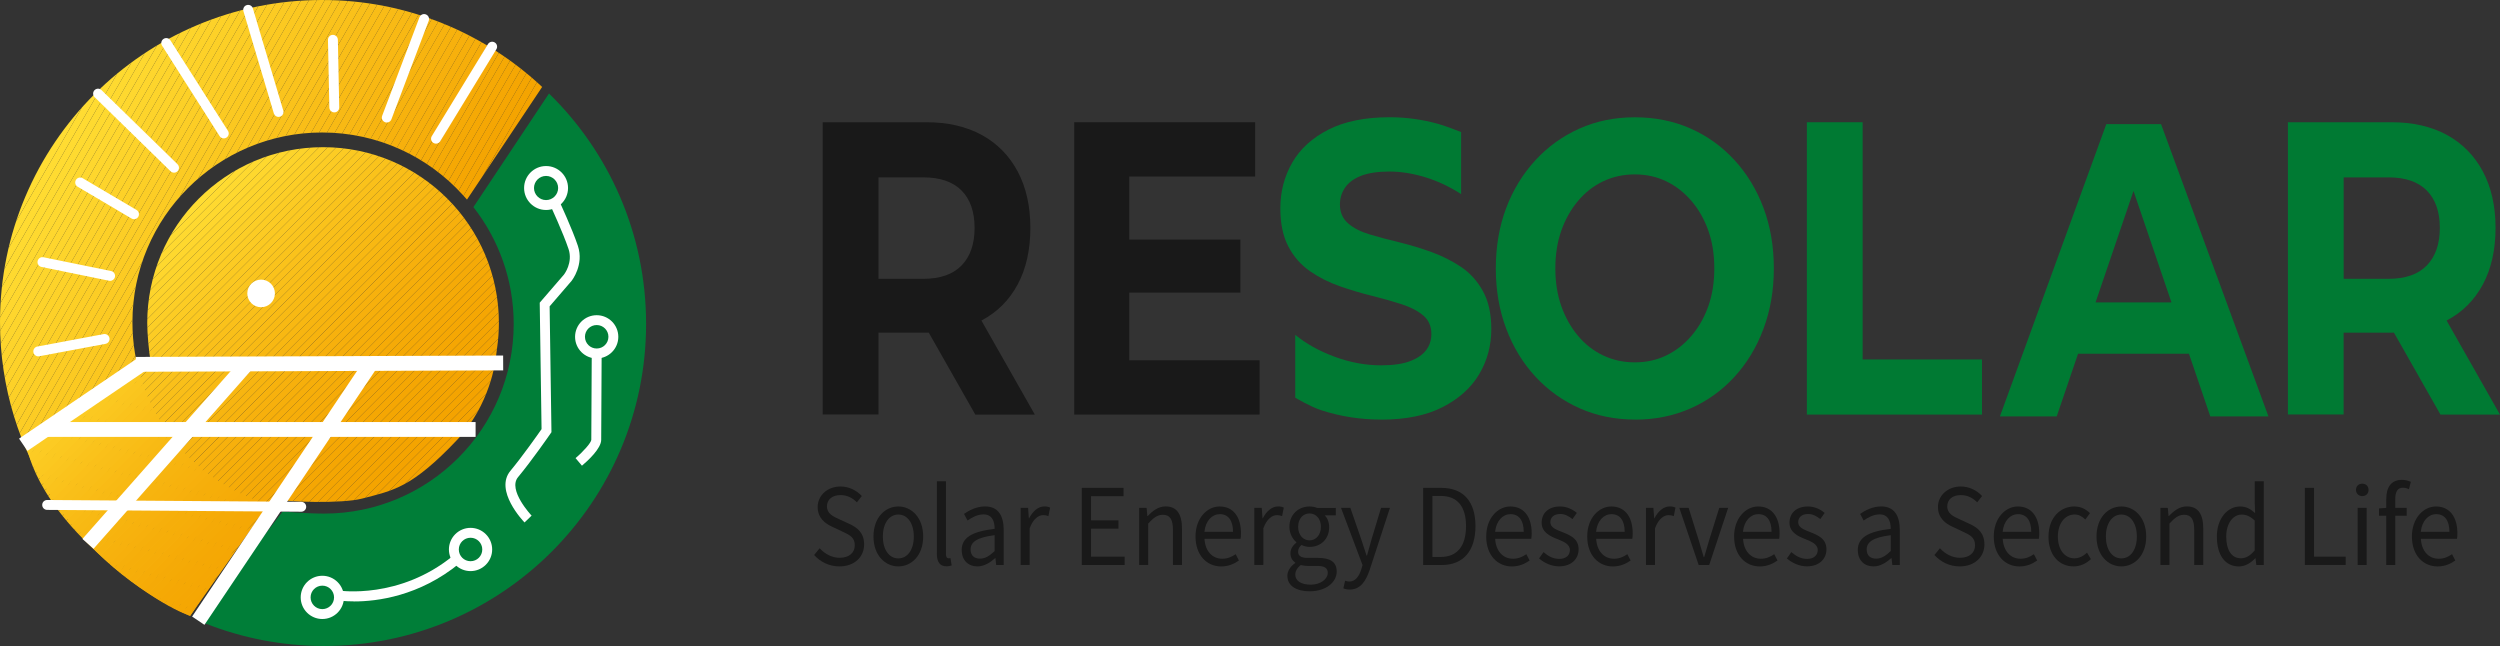 <?xml version="1.0" encoding="UTF-8"?> <svg xmlns="http://www.w3.org/2000/svg" xmlns:xlink="http://www.w3.org/1999/xlink" id="Capa_2" data-name="Capa 2" viewBox="0 0 505.16 130.55"><rect x="0" y="0" width="505.16" height="130.55" fill="#333333" stroke="none"/><defs><style> .cls-1 { fill: none; } .cls-2 { fill: #f5a905; } .cls-3 { fill: #fccd25; } .cls-4 { fill: #f8b812; } .cls-5 { fill: #f8b914; } .cls-6 { fill: #f8b813; } .cls-7 { fill: #fac51e; } .cls-8 { fill: #fdd128; } .cls-9 { fill: #fbc71f; } .cls-10 { fill: #f5a703; } .cls-11 { fill: #f9bd16; } .cls-12 { fill: #feda30; } .cls-13 { fill: #ffdc32; } .cls-14 { fill: #fccc24; } .cls-15 { fill: #f8b913; } .cls-16 { fill: #f7b40f; } .cls-17 { fill: #f9bf19; } .cls-18 { fill: #f9be18; } .cls-19 { fill: #f6ae09; } .cls-20 { fill: #f7b20d; } .cls-21 { fill: #fccf27; } .cls-22 { fill: #fdd32a; } .cls-23 { fill: #fed930; } .cls-24 { fill: #f7b10d; } .cls-25 { fill: #fed82e; } .cls-26 { fill: #f6ac08; } .cls-27 { fill: #fcce26; } .cls-28 { fill: #f9bb15; } .cls-29 { fill: #f6ae0a; } .cls-30 { fill: #fbc61e; } .cls-31 { fill: #fed92f; } .cls-32 { fill: #f7b30e; } .cls-33 { fill: #fac11a; } .cls-34 { fill: #f9bc16; } .cls-35 { fill: #fbc921; } .cls-36 { fill: #f8b711; } .cls-37 { fill: #fac41d; } .cls-38 { clip-path: url(#clippath-1); } .cls-39 { fill: #f5a704; } .cls-40 { fill: #f9bd17; } .cls-41 { fill: #f8ba15; } .cls-42 { fill: #fccf26; } .cls-43 { fill: #f4a300; } .cls-44 { fill: #f6ab07; } .cls-45 { fill: #fcd027; } .cls-46 { fill: #f7b00c; } .cls-47 { fill: #fff; } .cls-48 { fill: #f5aa06; } .cls-49 { fill: #fbc820; } .cls-50 { fill: #f8ba14; } .cls-51 { fill: #f6af0b; } .cls-52 { fill: #f8b611; } .cls-53 { fill: #fdd229; } .cls-54 { fill: #fdd52c; } .cls-55 { fill: #fed82f; } .cls-56 { fill: #f6ad09; } .cls-57 { fill: #f5a805; } .cls-58 { fill: #ffdb31; } .cls-59 { fill: #fed72e; } .cls-60 { fill: #f4a400; } .cls-61 { fill: #f4a602; } .cls-62 { fill: #f5a804; } .cls-63 { fill: #fac01a; } .cls-64 { fill: #fbca22; } .cls-65 { fill: #f4a502; } .cls-66 { fill: #f7b510; } .cls-67 { fill: #fed62d; } .cls-68 { fill: #fbc61f; } .cls-69 { fill: #f5a603; } .cls-70 { fill: #007a33; } .cls-71 { fill: #fccb23; } .cls-72 { fill: #fac31c; } .cls-73 { fill: #f4a401; } .cls-74 { fill: #191919; } .cls-75 { fill: #f5aa07; } .cls-76 { fill: #fd3; } .cls-77 { fill: #007e38; } .cls-78 { fill: #fdd42b; } .cls-79 { clip-path: url(#clippath); } .cls-80 { fill: #f8b712; } .cls-81 { fill: #fac21b; } </style><clipPath id="clippath"><path class="cls-1" d="M109.54,17.56C97.9,6.68,82.28,0,65.09,0,29.14,0,0,29.14,0,65.09c0,26.44,15.77,49.18,38.41,59.37l15.17-22.79c-15.55-4.89-26.82-19.41-26.82-36.57,0-21.17,17.16-38.33,38.33-38.33,11.3,0,21.46,4.9,28.48,12.68l.79.88,15.18-22.75Z"></path></clipPath><clipPath id="clippath-1"><path class="cls-1" d="M100.45,70.27c.23-1.63.36-3.3.36-5,0-19.62-15.91-35.53-35.53-35.53s-35.53,15.91-35.53,35.53c0,2.11.33,5.77.69,7.78l-25.37,14.95s-.05,9.49,12.72,21.88c12.36,12,20.63,14.56,20.63,14.56l16.64-23.68c2.9.76,14.17,1.01,18.05,0,6.42-1.67,10.07-2.18,19.28-11.9,6.7-7.07,7.74-16.14,7.74-16.14l.32-2.46Z"></path></clipPath></defs><g id="Capa_1-2" data-name="Capa 1"><g><g><path class="cls-77" d="M110.93,18.9l-15.27,22.95c5.09,6.51,8.14,14.7,8.14,23.6,0,21.17-17.16,38.33-38.33,38.33-3.5,0-8.36-.41-8.36-.41l-17.04,22.02c.48.2.95.4,1.43.59,7.42,2.94,15.5,4.55,23.96,4.55,35.95,0,65.09-29.14,65.09-65.09,0-18.25-7.52-34.74-19.62-46.55Z"></path><g class="cls-79"><polygon class="cls-76" points="27.5 0 0 47.63 0 0 27.5 0"></polygon><polygon class="cls-76" points="29.09 0 0 50.38 0 47.63 27.5 0 29.09 0"></polygon><polygon class="cls-13" points="30.68 0 0 53.13 0 50.38 29.09 0 30.68 0"></polygon><polygon class="cls-58" points="32.26 0 0 55.88 0 53.13 30.68 0 32.26 0"></polygon><polygon class="cls-12" points="33.85 0 0 58.64 0 55.88 32.26 0 33.85 0"></polygon><polygon class="cls-31" points="35.44 0 0 61.39 0 58.64 33.85 0 35.44 0"></polygon><polygon class="cls-55" points="37.03 0 0 64.14 0 61.39 35.44 0 37.03 0"></polygon><polygon class="cls-59" points="38.62 0 0 66.89 0 64.14 37.03 0 38.62 0"></polygon><polygon class="cls-67" points="40.21 0 0 69.65 0 66.89 38.62 0 40.21 0"></polygon><polygon class="cls-54" points="41.8 0 0 72.4 0 69.65 40.21 0 41.8 0"></polygon><polygon class="cls-78" points="43.39 0 0 75.15 0 72.4 41.8 0 43.39 0"></polygon><polygon class="cls-22" points="44.98 0 0 77.91 0 75.15 43.39 0 44.98 0"></polygon><polygon class="cls-53" points="46.57 0 0 80.66 0 77.91 44.98 0 46.57 0"></polygon><polygon class="cls-8" points="48.16 0 0 83.41 0 80.66 46.57 0 48.16 0"></polygon><polygon class="cls-45" points="49.75 0 0 86.16 0 83.41 48.16 0 49.75 0"></polygon><polygon class="cls-42" points="51.34 0 0 88.92 0 86.16 49.75 0 51.34 0"></polygon><polygon class="cls-27" points="52.93 0 0 91.67 0 88.92 51.34 0 52.93 0"></polygon><polygon class="cls-3" points="54.51 0 0 94.42 0 91.67 52.93 0 54.51 0"></polygon><polygon class="cls-14" points="56.1 0 0 97.17 0 94.42 54.51 0 56.1 0"></polygon><polygon class="cls-71" points="57.69 0 0 99.93 0 97.17 56.1 0 57.69 0"></polygon><polygon class="cls-64" points="59.28 0 0 102.68 0 99.93 57.69 0 59.28 0"></polygon><polygon class="cls-35" points="60.87 0 0 105.43 0 102.68 59.28 0 60.87 0"></polygon><polygon class="cls-49" points="62.46 0 .31 107.65 0 107.47 0 105.43 60.87 0 62.46 0"></polygon><polygon class="cls-9" points="64.05 0 1.5 108.34 .31 107.65 62.46 0 64.05 0"></polygon><polygon class="cls-30" points="65.64 0 2.69 109.02 1.5 108.34 64.05 0 65.64 0"></polygon><polygon class="cls-7" points="67.23 0 3.89 109.71 2.69 109.02 65.64 0 67.23 0"></polygon><polygon class="cls-37" points="68.82 0 5.08 110.4 3.89 109.71 67.23 0 68.82 0"></polygon><polygon class="cls-72" points="70.41 0 6.27 111.09 5.08 110.4 68.82 0 70.41 0"></polygon><polygon class="cls-81" points="72 0 7.46 111.78 6.27 111.09 70.41 0 72 0"></polygon><polygon class="cls-33" points="73.59 0 8.65 112.46 7.46 111.78 72 0 73.59 0"></polygon><polygon class="cls-17" points="75.18 0 9.85 113.15 8.65 112.46 73.59 0 75.18 0"></polygon><polygon class="cls-18" points="76.76 0 11.04 113.84 9.85 113.15 75.18 0 76.76 0"></polygon><polygon class="cls-40" points="78.35 0 12.23 114.53 11.04 113.84 76.76 0 78.35 0"></polygon><polygon class="cls-34" points="79.94 0 13.42 115.22 12.23 114.53 78.35 0 79.94 0"></polygon><polygon class="cls-28" points="81.53 0 14.61 115.91 13.42 115.22 79.94 0 81.53 0"></polygon><polygon class="cls-41" points="83.12 0 15.81 116.59 14.61 115.91 81.53 0 83.12 0"></polygon><polygon class="cls-5" points="84.71 0 17 117.28 15.81 116.59 83.12 0 84.71 0"></polygon><polygon class="cls-6" points="86.3 0 18.19 117.97 17 117.28 84.71 0 86.3 0"></polygon><polygon class="cls-80" points="87.89 0 19.38 118.66 18.19 117.97 86.3 0 87.89 0"></polygon><polygon class="cls-52" points="89.48 0 20.57 119.35 19.38 118.66 87.89 0 89.48 0"></polygon><polygon class="cls-66" points="90.34 0 90.89 .32 21.77 120.03 20.57 119.35 89.48 0 90.34 0"></polygon><rect class="cls-16" x="-12.2" y="59.83" width="138.24" height="1.38" transform="translate(-23.95 79.56) rotate(-60)"></rect><rect class="cls-32" x="-11.01" y="60.52" width="138.24" height="1.38" transform="translate(-23.95 80.93) rotate(-60)"></rect><rect class="cls-20" x="-9.81" y="61.21" width="138.24" height="1.38" transform="translate(-23.95 82.31) rotate(-60)"></rect><rect class="cls-24" x="-8.62" y="61.9" width="138.24" height="1.38" transform="translate(-23.95 83.68) rotate(-60)"></rect><rect class="cls-46" x="-7.43" y="62.58" width="138.24" height="1.38" transform="translate(-23.95 85.06) rotate(-60)"></rect><rect class="cls-51" x="-6.24" y="63.27" width="138.24" height="1.38" transform="translate(-23.95 86.44) rotate(-60)"></rect><polygon class="cls-29" points="98.04 4.44 99.23 5.13 30.34 124.45 29.42 124.45 28.92 124.16 98.04 4.44"></polygon><polygon class="cls-56" points="99.23 5.13 100.42 5.82 31.93 124.45 30.34 124.45 99.23 5.13"></polygon><polygon class="cls-26" points="100.42 5.82 101.61 6.51 33.52 124.45 31.93 124.45 100.42 5.82"></polygon><polygon class="cls-44" points="101.61 6.51 102.81 7.2 35.11 124.45 33.52 124.45 101.61 6.51"></polygon><polygon class="cls-48" points="102.81 7.2 104 7.89 36.7 124.45 35.11 124.45 102.81 7.2"></polygon><polygon class="cls-2" points="104 7.89 105.19 8.57 38.29 124.45 36.7 124.45 104 7.89"></polygon><polygon class="cls-62" points="105.19 8.57 106.38 9.26 39.88 124.45 38.29 124.45 105.19 8.57"></polygon><polygon class="cls-39" points="106.38 9.26 107.57 9.95 41.46 124.45 39.88 124.45 106.38 9.26"></polygon><polygon class="cls-69" points="107.57 9.95 108.77 10.64 43.05 124.45 41.46 124.45 107.57 9.95"></polygon><polygon class="cls-65" points="108.77 10.64 109.54 11.08 109.54 12.06 44.64 124.45 43.05 124.45 108.77 10.64"></polygon><polygon class="cls-73" points="109.54 14.81 46.23 124.45 44.64 124.45 109.54 12.06 109.54 14.81"></polygon><polygon class="cls-43" points="109.54 17.56 47.82 124.45 46.23 124.45 109.54 14.81 109.54 17.56"></polygon><polygon class="cls-43" points="47.82 124.45 109.54 17.56 109.54 124.45 47.82 124.45"></polygon></g></g><g class="cls-38"><polygon class="cls-76" points="50.56 29.74 5.01 75.29 5.01 29.74 50.56 29.74"></polygon><polygon class="cls-76" points="52.3 29.74 5.01 77.03 5.01 75.29 50.56 29.74 52.3 29.74"></polygon><polygon class="cls-58" points="54.04 29.74 5.01 78.77 5.01 77.03 52.3 29.74 54.04 29.74"></polygon><polygon class="cls-23" points="55.78 29.74 5.01 80.51 5.01 78.77 54.04 29.74 55.78 29.74"></polygon><polygon class="cls-25" points="57.52 29.74 5.01 82.25 5.01 80.51 55.78 29.74 57.52 29.74"></polygon><polygon class="cls-67" points="59.26 29.74 5.01 83.99 5.01 82.25 57.52 29.74 59.26 29.74"></polygon><polygon class="cls-78" points="61.01 29.74 5.01 85.74 5.01 83.99 59.26 29.74 61.01 29.74"></polygon><polygon class="cls-22" points="62.75 29.74 5.01 87.48 5.01 85.74 61.01 29.74 62.75 29.74"></polygon><polygon class="cls-8" points="64.49 29.74 5.01 89.22 5.01 87.48 62.75 29.74 64.49 29.74"></polygon><polygon class="cls-21" points="66.23 29.74 5.01 90.96 5.01 89.22 64.49 29.74 66.23 29.74"></polygon><polygon class="cls-27" points="67.97 29.74 5.01 92.7 5.01 90.96 66.23 29.74 67.97 29.74"></polygon><polygon class="cls-14" points="69.71 29.74 5.01 94.44 5.01 92.7 67.97 29.74 69.71 29.74"></polygon><polygon class="cls-71" points="71.45 29.74 5.01 96.19 5.01 94.44 69.71 29.74 71.45 29.74"></polygon><polygon class="cls-35" points="73.2 29.74 5.01 97.93 5.01 96.19 71.45 29.74 73.2 29.74"></polygon><polygon class="cls-49" points="74.94 29.74 5.01 99.67 5.01 97.93 73.2 29.74 74.94 29.74"></polygon><polygon class="cls-68" points="76.68 29.74 5.55 100.87 5.01 100.33 5.01 99.67 74.94 29.74 76.68 29.74"></polygon><polygon class="cls-7" points="78.42 29.74 6.42 101.74 5.55 100.87 76.68 29.74 78.42 29.74"></polygon><polygon class="cls-72" points="80.16 29.74 7.3 102.61 6.42 101.74 78.42 29.74 80.16 29.74"></polygon><polygon class="cls-81" points="81.9 29.74 8.17 103.48 7.3 102.61 80.16 29.74 81.9 29.74"></polygon><polygon class="cls-63" points="83.65 29.74 9.04 104.35 8.17 103.48 81.9 29.74 83.65 29.74"></polygon><polygon class="cls-17" points="85.39 29.74 9.91 105.22 9.04 104.35 83.65 29.74 85.39 29.74"></polygon><polygon class="cls-18" points="87.13 29.74 10.78 106.09 9.91 105.22 85.39 29.74 87.13 29.74"></polygon><polygon class="cls-11" points="87.73 29.74 88.3 30.31 11.65 106.96 10.78 106.09 87.13 29.74 87.73 29.74"></polygon><rect class="cls-28" x="-3.79" y="68.46" width="108.4" height="1.23" transform="translate(-34.08 55.88) rotate(-45)"></rect><rect class="cls-50" x="-2.92" y="69.33" width="108.4" height="1.23" transform="translate(-34.44 56.75) rotate(-45)"></rect><rect class="cls-15" x="-2.05" y="70.2" width="108.4" height="1.23" transform="translate(-34.8 57.62) rotate(-45)"></rect><rect class="cls-4" x="-1.18" y="71.07" width="108.4" height="1.23" transform="translate(-35.16 58.49) rotate(-45)"></rect><rect class="cls-36" x="-.31" y="71.94" width="108.4" height="1.23" transform="translate(-35.52 59.36) rotate(-45)"></rect><rect class="cls-66" x=".56" y="72.81" width="108.4" height="1.23" transform="translate(-35.88 60.23) rotate(-45)"></rect><rect class="cls-16" x="1.43" y="73.68" width="108.4" height="1.23" transform="translate(-36.24 61.1) rotate(-45)"></rect><rect class="cls-32" x="2.31" y="74.55" width="108.4" height="1.23" transform="translate(-36.6 61.97) rotate(-45)"></rect><rect class="cls-20" x="3.18" y="75.43" width="108.4" height="1.23" transform="translate(-36.96 62.84) rotate(-45)"></rect><rect class="cls-24" x="4.05" y="76.3" width="108.4" height="1.23" transform="translate(-37.32 63.71) rotate(-45)"></rect><rect class="cls-46" x="4.92" y="77.17" width="108.4" height="1.23" transform="translate(-37.69 64.58) rotate(-45)"></rect><rect class="cls-51" x="5.79" y="78.04" width="108.4" height="1.23" transform="translate(-38.05 65.45) rotate(-45)"></rect><rect class="cls-29" x="6.66" y="78.91" width="108.4" height="1.23" transform="translate(-38.41 66.33) rotate(-45)"></rect><rect class="cls-19" x="7.53" y="79.78" width="108.4" height="1.23" transform="translate(-38.77 67.2) rotate(-45)"></rect><polygon class="cls-56" points="100.49 42.51 100.81 42.82 100.81 43.93 24.71 120.03 23.84 119.15 100.49 42.51"></polygon><polygon class="cls-26" points="100.81 45.67 25.58 120.9 24.71 120.03 100.81 43.93 100.81 45.67"></polygon><polygon class="cls-44" points="100.81 47.41 26.45 121.77 25.58 120.9 100.81 45.67 100.81 47.41"></polygon><polygon class="cls-75" points="100.81 49.16 27.32 122.64 26.45 121.77 100.81 47.41 100.81 49.16"></polygon><polygon class="cls-48" points="100.81 50.9 28.19 123.51 27.32 122.64 100.81 49.16 100.81 50.9"></polygon><polygon class="cls-2" points="100.81 52.64 29.06 124.38 28.19 123.51 100.81 50.9 100.81 52.64"></polygon><polygon class="cls-57" points="100.81 54.38 30.73 124.45 29.14 124.45 29.06 124.38 100.81 52.64 100.81 54.38"></polygon><polygon class="cls-62" points="100.81 56.12 32.47 124.45 30.73 124.45 100.81 54.38 100.81 56.12"></polygon><polygon class="cls-39" points="100.81 57.86 34.21 124.45 32.47 124.45 100.81 56.12 100.81 57.86"></polygon><polygon class="cls-10" points="100.81 59.61 35.96 124.45 34.21 124.45 100.81 57.86 100.81 59.61"></polygon><polygon class="cls-69" points="100.81 61.35 37.7 124.45 35.96 124.45 100.81 59.61 100.81 61.35"></polygon><polygon class="cls-61" points="100.81 63.09 39.44 124.45 37.7 124.45 100.81 61.35 100.81 63.09"></polygon><polygon class="cls-65" points="100.81 64.83 41.18 124.45 39.44 124.45 100.81 63.09 100.81 64.83"></polygon><polygon class="cls-65" points="100.81 66.57 42.92 124.45 41.18 124.45 100.81 64.83 100.81 66.57"></polygon><polygon class="cls-73" points="100.81 68.31 44.66 124.45 42.92 124.45 100.81 66.57 100.81 68.31"></polygon><polygon class="cls-73" points="100.81 70.05 46.41 124.45 44.66 124.45 100.81 68.31 100.81 70.05"></polygon><polygon class="cls-73" points="100.81 71.8 48.15 124.45 46.41 124.45 100.81 70.05 100.81 71.8"></polygon><polygon class="cls-60" points="100.81 73.54 49.89 124.45 48.15 124.45 100.81 71.8 100.81 73.54"></polygon><polygon class="cls-43" points="100.81 75.28 51.63 124.45 49.89 124.45 100.81 73.54 100.81 75.28"></polygon><polygon class="cls-43" points="100.81 77.02 53.37 124.45 51.63 124.45 100.81 75.28 100.81 77.02"></polygon><polygon class="cls-43" points="100.81 78.76 55.11 124.45 53.37 124.45 100.81 77.02 100.81 78.76"></polygon><polygon class="cls-43" points="100.81 80.5 56.86 124.45 55.11 124.45 100.81 78.76 100.81 80.5"></polygon><polygon class="cls-43" points="56.86 124.45 100.81 80.5 100.81 124.45 56.86 124.45"></polygon></g><g><g><g><path class="cls-70" d="M279.08,84.78c-4.21,0-8.26-.63-12.14-1.9-2.21-.72-5.22-2.53-5.22-2.53v-12.69c2.2,1.8,4.86,3.28,7.97,4.43,3.11,1.15,6.24,1.73,9.39,1.73,2.4,0,4.35-.28,5.83-.84,1.48-.56,2.57-1.31,3.27-2.24.7-.93,1.05-2.01,1.05-3.25,0-1.57-.55-2.83-1.65-3.75-1.1-.93-2.57-1.69-4.4-2.28-1.83-.59-3.82-1.15-5.98-1.69-2.15-.53-4.32-1.18-6.5-1.94-2.18-.76-4.18-1.77-6.01-3.04-1.83-1.27-3.28-2.92-4.36-4.98-1.08-2.05-1.62-4.63-1.62-7.72,0-3.37.8-6.45,2.41-9.24,1.6-2.78,4.05-5.01,7.33-6.67,3.28-1.66,7.4-2.49,12.36-2.49,3.31,0,6.58.45,9.81,1.35,1.62.45,4.62,1.65,4.62,1.65v12.53c-2.36-1.52-4.78-2.66-7.29-3.42s-4.91-1.14-7.21-1.14-4.33.3-5.79.89c-1.45.59-2.52,1.39-3.19,2.4-.68,1.01-1.01,2.14-1.01,3.38,0,1.58.55,2.84,1.65,3.8,1.1.96,2.56,1.7,4.36,2.24,1.8.54,3.81,1.07,6.01,1.6,2.2.54,4.38,1.2,6.54,1.98,2.15.79,4.13,1.79,5.94,3,1.8,1.21,3.27,2.84,4.4,4.89,1.13,2.05,1.69,4.6,1.69,7.64,0,3.32-.81,6.36-2.44,9.11-1.63,2.76-4.1,4.98-7.4,6.67s-7.44,2.53-12.4,2.53Z"></path><path class="cls-70" d="M330.41,84.78c-4.06,0-7.8-.76-11.22-2.28-3.42-1.52-6.41-3.66-8.95-6.41-2.54-2.76-4.51-5.99-5.9-9.7-1.39-3.71-2.09-7.76-2.09-12.15s.7-8.51,2.09-12.19c1.39-3.68,3.36-6.9,5.9-9.66,2.54-2.76,5.51-4.89,8.91-6.41,3.4-1.52,7.13-2.28,11.19-2.28s7.79.75,11.19,2.24c3.4,1.49,6.37,3.62,8.91,6.37,2.54,2.76,4.51,5.99,5.9,9.7,1.39,3.71,2.09,7.79,2.09,12.23s-.7,8.45-2.09,12.19c-1.39,3.74-3.36,6.99-5.9,9.75-2.54,2.76-5.51,4.88-8.91,6.37-3.4,1.49-7.1,2.24-11.11,2.24ZM330.34,73.22c2.3,0,4.41-.46,6.34-1.39,1.93-.93,3.63-2.25,5.1-3.97,1.47-1.71,2.6-3.71,3.41-5.99.81-2.28,1.21-4.82,1.21-7.64s-.4-5.36-1.21-7.64c-.81-2.28-1.94-4.27-3.41-5.99-1.47-1.72-3.17-3.04-5.1-3.97-1.93-.93-4.05-1.39-6.34-1.39s-4.43.46-6.38,1.39c-1.96.93-3.66,2.25-5.1,3.97-1.44,1.72-2.57,3.71-3.37,5.99-.81,2.28-1.21,4.82-1.21,7.64s.4,5.36,1.21,7.64c.81,2.28,1.93,4.28,3.37,5.99,1.44,1.72,3.14,3.04,5.1,3.97,1.96.93,4.08,1.39,6.38,1.39Z"></path><path class="cls-70" d="M365.1,83.77V24.7h11.27v47.93h24.12v11.14h-35.39Z"></path><path class="cls-70" d="M404.11,84.14l21.5-59.06h11.06l21.7,59.06h-11.75l-17.76-52.15h4.49l-17.76,52.15h-11.47ZM414.97,71.48l2.83-10.38h25.02l2.9,10.38h-30.76Z"></path><path class="cls-70" d="M462.3,83.77V24.7h20.94c4.33,0,8.06.86,11.2,2.57,3.13,1.72,5.55,4.18,7.26,7.38,1.7,3.21,2.56,7,2.56,11.39s-.85,8.26-2.56,11.43c-1.71,3.18-4.12,5.6-7.26,7.26-3.13,1.66-6.87,2.49-11.2,2.49h-14.79l5.11-5.91v22.44h-11.27ZM473.57,62.84l-5.11-6.5h14.17c3.41,0,5.99-.9,7.74-2.7,1.75-1.8,2.63-4.33,2.63-7.59s-.88-5.78-2.63-7.55c-1.75-1.77-4.33-2.66-7.74-2.66h-14.17l5.11-6.5v33.5ZM493.13,83.77l-12.17-21.43h12.03l12.16,21.43h-12.03Z"></path></g><g><path class="cls-74" d="M166.24,83.77V24.7h20.94c4.33,0,8.06.86,11.2,2.57,3.13,1.72,5.55,4.18,7.26,7.38,1.7,3.21,2.56,7,2.56,11.39s-.85,8.26-2.56,11.43c-1.71,3.18-4.12,5.6-7.26,7.26-3.13,1.66-6.87,2.49-11.2,2.49h-14.79l5.12-5.91v22.44h-11.27ZM177.51,62.84l-5.12-6.5h14.17c3.41,0,5.99-.9,7.74-2.7,1.75-1.8,2.63-4.33,2.63-7.59s-.88-5.78-2.63-7.55c-1.75-1.77-4.33-2.66-7.74-2.66h-14.17l5.12-6.5v33.5ZM197.07,83.77l-12.17-21.43h12.03l12.17,21.43h-12.03Z"></path><path class="cls-74" d="M228.18,72.8h26.34v10.97h-37.46V24.7h36.56v10.97h-25.44v37.13ZM227.35,48.41h23.29v10.72h-23.29v-10.72Z"></path></g></g><g><path class="cls-74" d="M164.51,112.14l1.11-1.36c1.05,1.16,2.52,1.93,4.04,1.93,1.92,0,3.06-1.02,3.06-2.53,0-1.59-1.06-2.1-2.44-2.74l-2.1-.99c-1.36-.62-2.96-1.72-2.96-4.01s1.95-4.14,4.61-4.14c1.73,0,3.28.8,4.31,1.93l-.99,1.27c-.9-.9-1.97-1.46-3.32-1.46-1.64,0-2.73.88-2.73,2.27,0,1.5,1.28,2.06,2.42,2.58l2.08.96c1.69.77,3.01,1.85,3.01,4.17,0,2.46-1.91,4.43-4.99,4.43-2.05,0-3.84-.89-5.12-2.31Z"></path><path class="cls-74" d="M176.5,108.41c0-3.85,2.37-6.07,5.02-6.07s5.02,2.22,5.02,6.07-2.37,6.04-5.02,6.04-5.02-2.22-5.02-6.04ZM184.65,108.41c0-2.64-1.26-4.44-3.13-4.44s-3.13,1.8-3.13,4.44,1.26,4.42,3.13,4.42,3.13-1.77,3.13-4.42Z"></path><path class="cls-74" d="M189.31,111.84v-14.6h1.83v14.74c0,.6.24.83.51.83.11,0,.19,0,.4-.05l.25,1.49c-.26.1-.57.18-1.06.18-1.37,0-1.94-.93-1.94-2.6Z"></path><path class="cls-74" d="M194.32,111.17c0-2.51,2.04-3.77,6.66-4.31,0-1.48-.47-2.92-2.24-2.92-1.25,0-2.38.63-3.23,1.24l-.72-1.34c1-.7,2.52-1.51,4.26-1.51,2.64,0,3.76,1.87,3.76,4.75v7.08h-1.52l-.15-1.38h-.06c-1.03.92-2.24,1.67-3.58,1.67-1.81,0-3.17-1.2-3.17-3.28ZM200.98,111.35v-3.21c-3.63.46-4.86,1.41-4.86,2.89,0,1.31.84,1.85,1.9,1.85s1.91-.54,2.96-1.53Z"></path><path class="cls-74" d="M206.23,102.62h1.51l.15,2.1h.06c.75-1.46,1.86-2.39,3.08-2.39.48,0,.82.07,1.16.24l-.34,1.71c-.37-.12-.62-.19-1.05-.19-.92,0-2.01.7-2.74,2.65v7.41h-1.83v-11.54Z"></path><path class="cls-74" d="M218.6,98.58h8.43v1.68h-6.57v4.88h5.54v1.68h-5.54v5.67h6.79v1.68h-8.66v-15.58Z"></path><path class="cls-74" d="M230.18,102.62h1.51l.15,1.66h.06c1.03-1.08,2.15-1.95,3.63-1.95,2.28,0,3.31,1.57,3.31,4.51v7.31h-1.83v-7.06c0-2.15-.61-3.07-2.04-3.07-1.11,0-1.88.6-2.96,1.77v8.36h-1.83v-11.54Z"></path><path class="cls-74" d="M241.57,108.41c0-3.76,2.38-6.07,4.87-6.07,2.76,0,4.32,2.11,4.32,5.42,0,.41-.03.82-.08,1.11h-7.3c.13,2.44,1.54,4.03,3.6,4.03,1.04,0,1.89-.36,2.7-.92l.66,1.28c-.95.66-2.1,1.2-3.58,1.2-2.89,0-5.19-2.25-5.19-6.04ZM249.15,107.46c0-2.31-.98-3.57-2.67-3.57-1.52,0-2.88,1.3-3.11,3.57h5.78Z"></path><path class="cls-74" d="M253.44,102.62h1.51l.16,2.1h.06c.75-1.46,1.86-2.39,3.08-2.39.48,0,.82.07,1.16.24l-.34,1.71c-.37-.12-.62-.19-1.05-.19-.92,0-2.01.7-2.74,2.65v7.41h-1.83v-11.54Z"></path><path class="cls-74" d="M260.13,116.38c0-.99.59-1.92,1.59-2.61v-.09c-.55-.37-.97-.98-.97-1.89,0-.96.63-1.72,1.19-2.14v-.1c-.72-.6-1.4-1.72-1.4-3.1,0-2.52,1.87-4.11,4.07-4.11.6,0,1.14.12,1.53.29h3.78v1.5h-2.22c.51.53.88,1.39.88,2.38,0,2.47-1.75,4-3.97,4-.53,0-1.12-.14-1.62-.39-.39.35-.69.73-.69,1.36,0,.73.45,1.25,1.9,1.25h2.11c2.52,0,3.79.84,3.79,2.76,0,2.14-2.13,3.99-5.48,3.99-2.65,0-4.48-1.11-4.48-3.09ZM268.3,115.78c0-1.07-.76-1.43-2.18-1.43h-1.87c-.41,0-.93-.05-1.41-.17-.77.58-1.11,1.27-1.11,1.94,0,1.24,1.17,2.02,3.14,2.02s3.42-1.15,3.42-2.35ZM266.91,106.45c0-1.68-1.03-2.7-2.3-2.7s-2.3,1-2.3,2.7,1.05,2.74,2.3,2.74,2.3-1.06,2.3-2.74Z"></path><path class="cls-74" d="M271.44,118.9l.36-1.56c.21.08.55.17.83.17,1.22,0,2-1.04,2.44-2.48l.25-.85-4.35-11.56h1.89l2.21,6.39c.34,1,.7,2.18,1.06,3.25h.09c.31-1.05.62-2.23.91-3.25l1.93-6.39h1.8l-4.08,12.49c-.77,2.29-1.88,4.02-4.06,4.02-.5,0-.92-.09-1.27-.24Z"></path><path class="cls-74" d="M287.57,98.58h3.66c4.5,0,6.91,2.79,6.91,7.74s-2.41,7.85-6.83,7.85h-3.74v-15.58ZM291.1,112.54c3.42,0,5.13-2.28,5.13-6.22s-1.71-6.11-5.13-6.11h-1.66v12.33h1.66Z"></path><path class="cls-74" d="M300.31,108.41c0-3.76,2.38-6.07,4.87-6.07,2.76,0,4.32,2.11,4.32,5.42,0,.41-.03.82-.08,1.11h-7.3c.13,2.44,1.54,4.03,3.6,4.03,1.04,0,1.89-.36,2.7-.92l.66,1.28c-.95.66-2.1,1.2-3.58,1.2-2.89,0-5.19-2.25-5.19-6.04ZM307.89,107.46c0-2.31-.98-3.57-2.67-3.57-1.52,0-2.88,1.3-3.11,3.57h5.78Z"></path><path class="cls-74" d="M310.98,112.85l.91-1.29c.94.81,1.9,1.37,3.2,1.37,1.42,0,2.13-.81,2.13-1.79,0-1.19-1.28-1.71-2.48-2.19-1.52-.59-3.23-1.39-3.23-3.33s1.39-3.28,3.74-3.28c1.35,0,2.53.59,3.37,1.3l-.88,1.25c-.75-.59-1.51-1.03-2.47-1.03-1.37,0-2,.77-2,1.65,0,1.1,1.18,1.52,2.41,2,1.56.63,3.3,1.3,3.3,3.5,0,1.87-1.4,3.43-3.95,3.43-1.54,0-3.02-.7-4.04-1.6Z"></path><path class="cls-74" d="M320.72,108.41c0-3.76,2.38-6.07,4.87-6.07,2.76,0,4.32,2.11,4.32,5.42,0,.41-.03.82-.08,1.11h-7.3c.13,2.44,1.54,4.03,3.6,4.03,1.04,0,1.89-.36,2.7-.92l.66,1.28c-.95.66-2.1,1.2-3.58,1.2-2.89,0-5.19-2.25-5.19-6.04ZM328.29,107.46c0-2.31-.98-3.57-2.67-3.57-1.52,0-2.88,1.3-3.11,3.57h5.78Z"></path><path class="cls-74" d="M332.58,102.62h1.51l.16,2.1h.06c.75-1.46,1.86-2.39,3.08-2.39.48,0,.82.07,1.16.24l-.34,1.71c-.37-.12-.62-.19-1.05-.19-.92,0-2.01.7-2.74,2.65v7.41h-1.83v-11.54Z"></path><path class="cls-74" d="M339.32,102.62h1.89l2.05,6.56c.32,1.13.68,2.3,1,3.4h.09c.32-1.1.68-2.28,1-3.4l2.05-6.56h1.8l-3.83,11.54h-2.13l-3.91-11.54Z"></path><path class="cls-74" d="M350.4,108.41c0-3.76,2.38-6.07,4.87-6.07,2.76,0,4.32,2.11,4.32,5.42,0,.41-.03.82-.08,1.11h-7.3c.13,2.44,1.54,4.03,3.6,4.03,1.04,0,1.89-.36,2.7-.92l.66,1.28c-.95.66-2.1,1.2-3.58,1.2-2.89,0-5.19-2.25-5.19-6.04ZM357.97,107.46c0-2.31-.98-3.57-2.67-3.57-1.52,0-2.88,1.3-3.11,3.57h5.78Z"></path><path class="cls-74" d="M361.06,112.85l.91-1.29c.94.81,1.9,1.37,3.2,1.37,1.42,0,2.13-.81,2.13-1.79,0-1.19-1.28-1.71-2.48-2.19-1.52-.59-3.23-1.39-3.23-3.33s1.39-3.28,3.74-3.28c1.35,0,2.53.59,3.37,1.3l-.88,1.25c-.75-.59-1.51-1.03-2.47-1.03-1.37,0-2,.77-2,1.65,0,1.1,1.18,1.52,2.41,2,1.56.63,3.3,1.3,3.3,3.5,0,1.87-1.4,3.43-3.95,3.43-1.54,0-3.02-.7-4.04-1.6Z"></path><path class="cls-74" d="M375.39,111.17c0-2.51,2.04-3.77,6.66-4.31,0-1.48-.47-2.92-2.24-2.92-1.25,0-2.38.63-3.23,1.24l-.72-1.34c1-.7,2.52-1.51,4.26-1.51,2.64,0,3.76,1.87,3.76,4.75v7.08h-1.51l-.16-1.38h-.06c-1.03.92-2.24,1.67-3.58,1.67-1.81,0-3.17-1.2-3.17-3.28ZM382.05,111.35v-3.21c-3.63.46-4.86,1.41-4.86,2.89,0,1.31.84,1.85,1.9,1.85s1.91-.54,2.96-1.53Z"></path><path class="cls-74" d="M390.88,112.14l1.11-1.36c1.05,1.16,2.52,1.93,4.04,1.93,1.92,0,3.06-1.02,3.06-2.53,0-1.59-1.06-2.1-2.44-2.74l-2.1-.99c-1.36-.62-2.96-1.72-2.96-4.01s1.95-4.14,4.61-4.14c1.73,0,3.28.8,4.31,1.93l-.99,1.27c-.9-.9-1.97-1.46-3.32-1.46-1.64,0-2.73.88-2.73,2.27,0,1.5,1.28,2.06,2.42,2.58l2.08.96c1.69.77,3.01,1.85,3.01,4.17,0,2.46-1.91,4.43-4.99,4.43-2.05,0-3.84-.89-5.12-2.31Z"></path><path class="cls-74" d="M402.87,108.41c0-3.76,2.38-6.07,4.87-6.07,2.76,0,4.32,2.11,4.32,5.42,0,.41-.03.82-.08,1.11h-7.3c.13,2.44,1.54,4.03,3.6,4.03,1.04,0,1.89-.36,2.7-.92l.66,1.28c-.95.66-2.1,1.2-3.58,1.2-2.89,0-5.19-2.25-5.19-6.04ZM410.44,107.46c0-2.31-.98-3.57-2.67-3.57-1.52,0-2.88,1.3-3.11,3.57h5.78Z"></path><path class="cls-74" d="M413.93,108.41c0-3.85,2.44-6.07,5.21-6.07,1.42,0,2.41.62,3.17,1.35l-.94,1.29c-.63-.61-1.3-1.02-2.15-1.02-1.96,0-3.4,1.8-3.4,4.44s1.36,4.42,3.35,4.42c.99,0,1.87-.51,2.54-1.15l.79,1.31c-.97.92-2.2,1.47-3.5,1.47-2.88,0-5.08-2.22-5.08-6.04Z"></path><path class="cls-74" d="M423.63,108.41c0-3.85,2.37-6.07,5.02-6.07s5.02,2.22,5.02,6.07-2.37,6.04-5.02,6.04-5.02-2.22-5.02-6.04ZM431.78,108.41c0-2.64-1.26-4.44-3.13-4.44s-3.13,1.8-3.13,4.44,1.26,4.42,3.13,4.42,3.13-1.77,3.13-4.42Z"></path><path class="cls-74" d="M436.52,102.62h1.51l.16,1.66h.06c1.03-1.08,2.15-1.95,3.64-1.95,2.28,0,3.31,1.57,3.31,4.51v7.31h-1.83v-7.06c0-2.15-.61-3.07-2.04-3.07-1.11,0-1.88.6-2.96,1.77v8.36h-1.83v-11.54Z"></path><path class="cls-74" d="M447.95,108.41c0-3.74,2.22-6.07,4.69-6.07,1.26,0,2.09.5,3.04,1.34l-.08-1.98v-4.45h1.83v16.92h-1.51l-.16-1.36h-.06c-.84.9-2,1.65-3.29,1.65-2.71,0-4.46-2.19-4.46-6.04ZM455.59,111.23v-6.05c-.92-.88-1.76-1.2-2.64-1.2-1.73,0-3.11,1.78-3.11,4.41,0,2.77,1.08,4.42,2.97,4.42,1,0,1.87-.52,2.78-1.58Z"></path><path class="cls-74" d="M465.73,98.58h1.86v13.9h6.39v1.68h-8.25v-15.58Z"></path><path class="cls-74" d="M476.06,98.99c0-.77.55-1.26,1.27-1.26s1.27.49,1.27,1.26-.55,1.26-1.27,1.26-1.27-.52-1.27-1.26ZM476.39,102.62h1.83v11.54h-1.83v-11.54Z"></path><path class="cls-74" d="M480.71,102.73l1.55-.11h4.05v1.59h-5.6v-1.48ZM482.18,100.8c0-2.35,1-3.84,3.17-3.84.66,0,1.31.18,1.8.4l-.39,1.49c-.41-.2-.84-.3-1.23-.3-1.02,0-1.53.76-1.53,2.25v13.36h-1.83v-13.36Z"></path><path class="cls-74" d="M487.36,108.41c0-3.76,2.38-6.07,4.87-6.07,2.76,0,4.32,2.11,4.32,5.42,0,.41-.03.82-.08,1.11h-7.3c.13,2.44,1.54,4.03,3.6,4.03,1.04,0,1.89-.36,2.7-.92l.66,1.28c-.95.66-2.1,1.2-3.58,1.2-2.89,0-5.19-2.25-5.19-6.04ZM494.94,107.46c0-2.31-.98-3.57-2.67-3.57-1.52,0-2.88,1.3-3.11,3.57h5.78Z"></path></g></g><rect class="cls-47" x="26.28" y="98.06" width="62.27" height="3" transform="translate(-57.24 91.74) rotate(-56.12)"></rect><rect class="cls-47" x="9.66" y="90.39" width="48.04" height="3" transform="translate(-57.48 56.29) rotate(-48.54)"></rect><rect class="cls-47" x="2.17" y="80.2" width="29.1" height="3" transform="translate(-43 23.5) rotate(-34.18)"></rect><rect class="cls-47" x="27.45" y="71.98" width="74.23" height="3" transform="translate(-.29 .25) rotate(-.22)"></rect><rect class="cls-47" x="9.59" y="85.28" width="86.51" height="3"></rect><path class="cls-47" d="M60.87,103.4h0l-51.35-.37c-.55,0-1-.46-.99-1.01,0-.55.45-.99,1-.99h0l51.35.37c.55,0,1,.46.99,1.01,0,.55-.45.99-1,.99Z"></path><circle class="cls-47" cx="52.76" cy="59.29" r="2.79"></circle><path class="cls-47" d="M7.73,72.01c-.47,0-.89-.33-.98-.82-.1-.54.26-1.07.8-1.17l13.4-2.51c.54-.1,1.06.26,1.17.8.1.54-.26,1.07-.8,1.17l-13.4,2.51c-.06.01-.12.02-.19.02Z"></path><path class="cls-47" d="M22.25,56.75c-.07,0-.13,0-.2-.02l-13.67-2.79c-.54-.11-.89-.64-.78-1.18s.64-.89,1.18-.78l13.67,2.79c.54.11.89.64.78,1.18-.1.47-.51.8-.98.8Z"></path><path class="cls-47" d="M27.08,44.29c-.17,0-.35-.04-.51-.14l-10.88-6.42c-.48-.28-.63-.89-.35-1.37.28-.48.9-.63,1.37-.35l10.88,6.42c.48.28.63.89.35,1.37-.19.32-.52.49-.86.49Z"></path><path class="cls-47" d="M35.17,34.89c-.25,0-.5-.09-.7-.28l-15.35-14.98c-.4-.39-.4-1.02-.02-1.41.39-.4,1.02-.4,1.41-.02l15.35,14.98c.4.39.4,1.02.02,1.41-.2.2-.46.3-.72.3Z"></path><path class="cls-47" d="M45.21,27.96c-.33,0-.65-.16-.84-.46l-11.62-18.27c-.3-.47-.16-1.08.31-1.38s1.08-.16,1.38.31l11.62,18.27c.3.47.16,1.08-.31,1.38-.17.11-.35.16-.54.16Z"></path><path class="cls-47" d="M56.29,23.63c-.43,0-.83-.28-.96-.72l-6.14-20.64c-.16-.53.14-1.09.67-1.24.53-.16,1.09.14,1.24.67l6.14,20.64c.16.53-.14,1.09-.67,1.24-.1.03-.19.04-.29.04Z"></path><path class="cls-47" d="M67.55,22.71c-.54,0-.99-.43-1-.98l-.28-13.67c-.01-.55.43-1.01.98-1.02.55,0,1.01.43,1.02.98l.28,13.67c.01.55-.43,1.01-.98,1.02h-.02Z"></path><path class="cls-47" d="M78.15,24.76c-.12,0-.24-.02-.35-.07-.52-.2-.78-.77-.58-1.29l7.54-19.91c.2-.52.77-.78,1.29-.58.52.2.78.77.58,1.29l-7.54,19.91c-.15.4-.53.65-.94.65Z"></path><path class="cls-47" d="M88.1,29.03c-.18,0-.36-.05-.52-.15-.47-.29-.62-.9-.33-1.37l11.35-18.6c.29-.47.9-.62,1.37-.33.47.29.62.9.33,1.37l-11.35,18.6c-.19.31-.52.48-.85.48Z"></path><g><g><path class="cls-47" d="M105.99,105.57c-.25-.26-6.17-6.46-2.84-10.45,2.38-2.86,5.5-7.29,6.28-8.41l-.37-25.55,4.9-5.68c.05-.07,1.85-2.4.92-5.17-1.09-3.26-3.65-8.77-3.68-8.82l1.81-.85c.11.23,2.64,5.67,3.76,9.04,1.27,3.82-1.18,6.95-1.28,7.08l-4.43,5.14.37,25.43-.18.26c-.15.22-3.78,5.47-6.57,8.82-2.15,2.58,2.69,7.73,2.74,7.78l-1.44,1.39Z"></path><path class="cls-47" d="M110.34,42.43c-2.45,0-4.44-1.99-4.44-4.44s1.99-4.44,4.44-4.44,4.44,1.99,4.44,4.44-1.99,4.44-4.44,4.44ZM110.34,35.55c-1.35,0-2.44,1.1-2.44,2.44s1.1,2.44,2.44,2.44,2.44-1.1,2.44-2.44-1.1-2.44-2.44-2.44Z"></path></g><path class="cls-47" d="M120.57,72.43c-2.41,0-4.37-1.96-4.37-4.37s1.96-4.37,4.37-4.37,4.37,1.96,4.37,4.37-1.96,4.37-4.37,4.37ZM120.57,65.68c-1.31,0-2.37,1.06-2.37,2.37s1.06,2.37,2.37,2.37,2.37-1.06,2.37-2.37-1.06-2.37-2.37-2.37Z"></path><path class="cls-47" d="M95.08,115.4c-2.41,0-4.37-1.96-4.37-4.37s1.96-4.37,4.37-4.37,4.37,1.96,4.37,4.37-1.96,4.37-4.37,4.37ZM95.08,108.66c-1.31,0-2.37,1.06-2.37,2.37s1.06,2.37,2.37,2.37,2.37-1.06,2.37-2.37-1.06-2.37-2.37-2.37Z"></path><path class="cls-47" d="M65.13,125.08c-2.41,0-4.37-1.96-4.37-4.37s1.96-4.37,4.37-4.37,4.37,1.96,4.37,4.37-1.96,4.37-4.37,4.37ZM65.13,118.34c-1.31,0-2.37,1.06-2.37,2.37s1.06,2.37,2.37,2.37,2.37-1.06,2.37-2.37-1.06-2.37-2.37-2.37Z"></path><path class="cls-47" d="M71.57,121.52c-1.96,0-3.19-.19-3.35-.22l.32-1.97c.12.02,12.18,1.84,23.02-7.04l1.27,1.55c-8.1,6.64-16.67,7.69-21.26,7.69Z"></path><path class="cls-47" d="M117.59,94.1l-1.29-1.53c1.64-1.39,3.16-3.15,3.18-3.7,0-1.49.09-17.45.09-17.45h2s-.09,15.96-.09,17.45c0,1.76-2.72,4.25-3.89,5.23Z"></path></g></g></g></svg> 